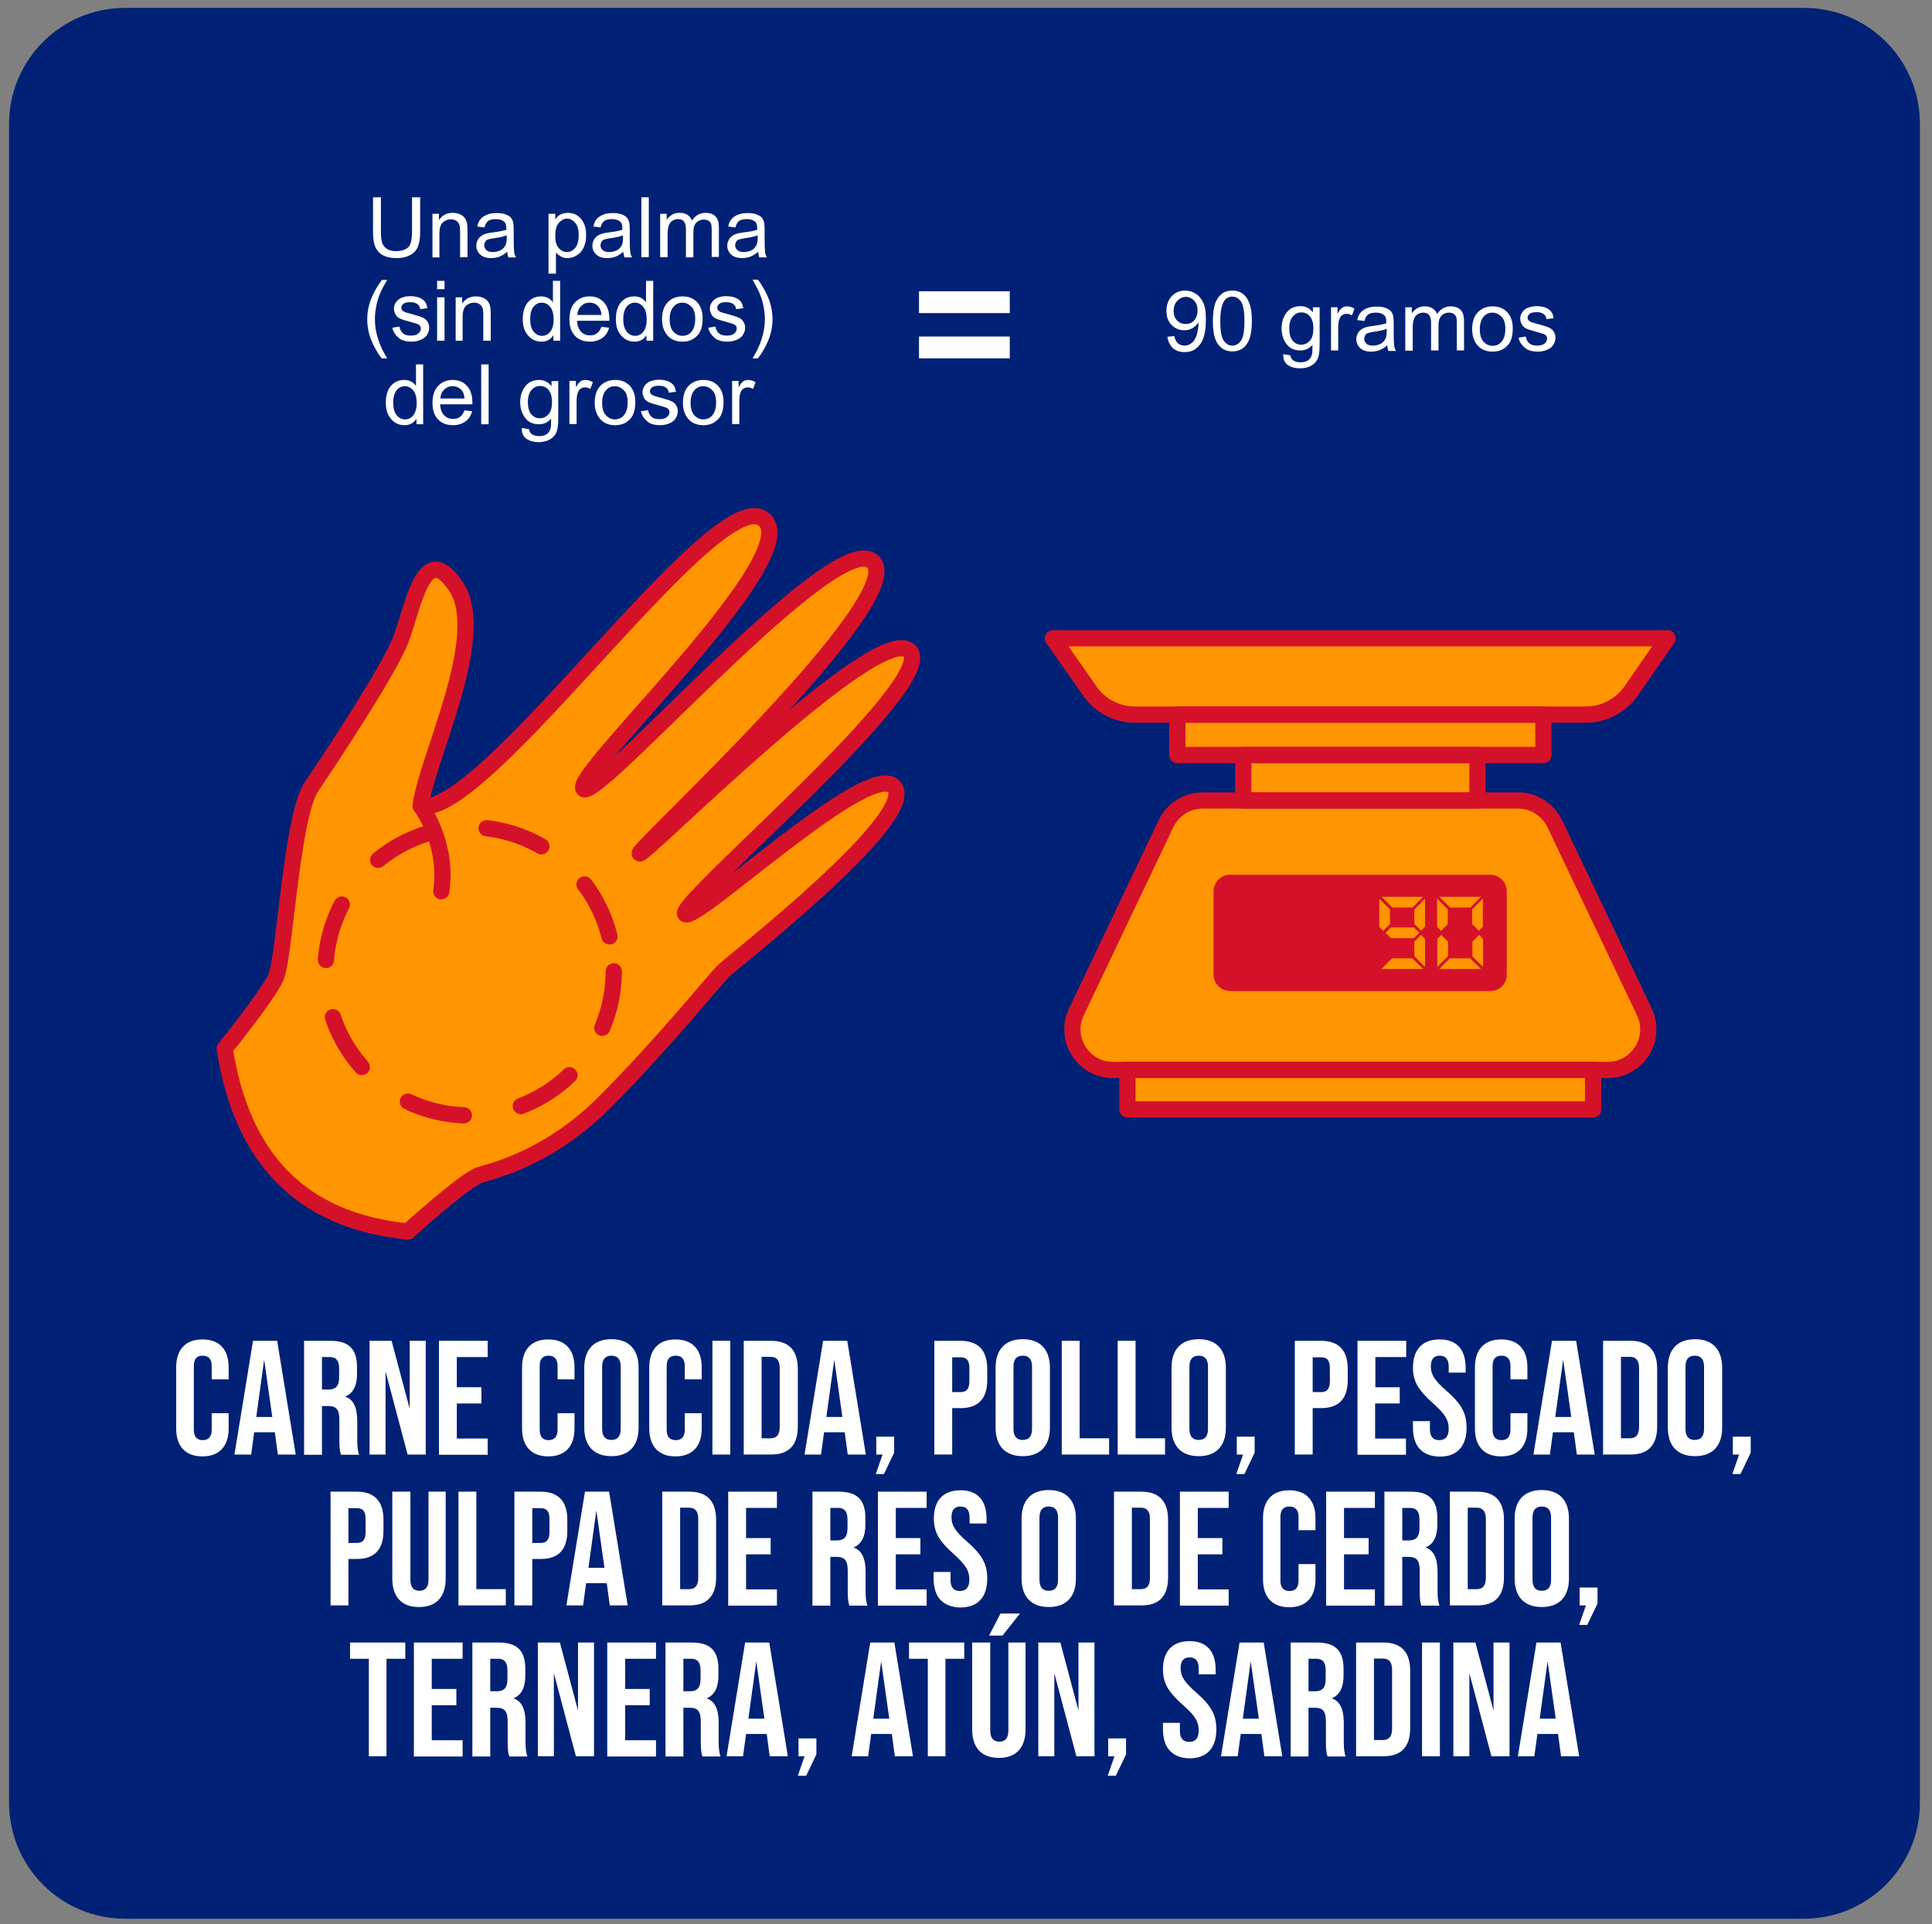 <?xml version="1.0" encoding="utf-8"?>
<!-- Generator: Adobe Illustrator 25.0.0, SVG Export Plug-In . SVG Version: 6.00 Build 0)  -->
<svg version="1.1" id="Layer_1" xmlns="http://www.w3.org/2000/svg" xmlns:xlink="http://www.w3.org/1999/xlink" x="0px" y="0px"
	 viewBox="0 0 832.3 829" style="enable-background:new 0 0 832.3 829;" xml:space="preserve">
<rect x="0" y="0" width="832.3" height="829" fill="#808080" stroke="none"/>
<style type="text/css">
	.st0{fill:#002175;}
	.st1{fill:#FFFFFF;}
	.st2{fill:#FF9500;}
	.st3{fill:none;stroke:#D5112A;stroke-width:7;stroke-linecap:round;stroke-linejoin:round;stroke-miterlimit:10;}
	
		.st4{fill:none;stroke:#D5112A;stroke-width:7;stroke-linecap:round;stroke-linejoin:round;stroke-miterlimit:10;stroke-dasharray:25;}
	.st5{fill:#D5112A;}
</style>
<g>
	<path class="st0" d="M827.1,53.4v723.3c0,27.6-22.4,50-50,50H53.9c-27.6,0-50-22.4-50-50V53.4c0-13.8,5.6-26.3,14.7-35.4
		c9-9,21.5-14.6,35.3-14.6h723.3C804.8,3.4,827.1,25.7,827.1,53.4z"/>
	<g>
		<g>
			<path class="st1" d="M177.6,85h3.4v14.9c0,2.6-0.3,4.6-0.9,6.2s-1.6,2.8-3.2,3.7s-3.5,1.4-6,1.4c-2.4,0-4.4-0.4-5.9-1.2
				s-2.6-2-3.3-3.6s-1-3.7-1-6.5V85h3.4v14.9c0,2.2,0.2,3.9,0.6,4.9s1.1,1.9,2.1,2.5s2.3,0.9,3.7,0.9c2.5,0,4.3-0.6,5.4-1.7
				s1.6-3.3,1.6-6.6V85z"/>
			<path class="st1" d="M186.3,110.8V92.1h2.8v2.7c1.4-2.1,3.4-3.1,5.9-3.1c1.1,0,2.2,0.2,3.1,0.6s1.6,0.9,2.1,1.6s0.8,1.4,1,2.3
				c0.1,0.6,0.2,1.6,0.2,3.1v11.5h-3.2V99.5c0-1.3-0.1-2.3-0.4-2.9s-0.7-1.1-1.3-1.5s-1.4-0.6-2.2-0.6c-1.3,0-2.5,0.4-3.5,1.3
				s-1.5,2.5-1.5,4.9v10.2H186.3z"/>
			<path class="st1" d="M218.5,108.5c-1.2,1-2.3,1.7-3.4,2.1s-2.2,0.6-3.5,0.6c-2.1,0-3.6-0.5-4.7-1.5s-1.7-2.3-1.7-3.8
				c0-0.9,0.2-1.7,0.6-2.5s1-1.4,1.6-1.8s1.4-0.8,2.3-1c0.6-0.2,1.6-0.3,2.8-0.5c2.6-0.3,4.4-0.7,5.6-1.1c0-0.4,0-0.7,0-0.8
				c0-1.3-0.3-2.2-0.9-2.7c-0.8-0.7-2-1.1-3.6-1.1c-1.5,0-2.6,0.3-3.3,0.8s-1.2,1.4-1.6,2.8l-3.1-0.4c0.3-1.3,0.7-2.4,1.4-3.2
				s1.6-1.4,2.8-1.9s2.6-0.7,4.2-0.7c1.6,0,2.9,0.2,3.9,0.6s1.7,0.8,2.2,1.4s0.8,1.3,1,2.2c0.1,0.5,0.2,1.5,0.2,2.9v4.2
				c0,2.9,0.1,4.8,0.2,5.6s0.4,1.5,0.8,2.2h-3.3C218.8,110.2,218.6,109.4,218.5,108.5z M218.2,101.4c-1.1,0.5-2.9,0.9-5.2,1.2
				c-1.3,0.2-2.2,0.4-2.8,0.6s-1,0.6-1.2,1s-0.4,1-0.4,1.5c0,0.8,0.3,1.5,1,2.1s1.6,0.8,2.8,0.8c1.2,0,2.3-0.3,3.3-0.8
				s1.6-1.3,2.1-2.2c0.3-0.7,0.5-1.8,0.5-3.2V101.4z"/>
			<path class="st1" d="M236.3,118V92.1h2.9v2.4c0.7-0.9,1.4-1.7,2.3-2.1s1.9-0.7,3.1-0.7c1.6,0,3,0.4,4.2,1.2s2.1,2,2.8,3.5
				s0.9,3.1,0.9,4.9c0,1.9-0.3,3.6-1,5.2s-1.7,2.7-3,3.5s-2.7,1.2-4.1,1.2c-1.1,0-2-0.2-2.8-0.7s-1.5-1-2.1-1.7v9.1H236.3z
				 M239.2,101.6c0,2.4,0.5,4.2,1.5,5.3s2.2,1.7,3.5,1.7c1.4,0,2.6-0.6,3.6-1.8s1.5-3,1.5-5.5c0-2.4-0.5-4.2-1.5-5.3
				s-2.1-1.8-3.5-1.8c-1.3,0-2.5,0.6-3.6,1.9S239.2,99.2,239.2,101.6z"/>
			<path class="st1" d="M268.5,108.5c-1.2,1-2.3,1.7-3.4,2.1s-2.2,0.6-3.5,0.6c-2.1,0-3.6-0.5-4.7-1.5s-1.7-2.3-1.7-3.8
				c0-0.9,0.2-1.7,0.6-2.5s1-1.4,1.6-1.8s1.4-0.8,2.3-1c0.6-0.2,1.6-0.3,2.8-0.5c2.6-0.3,4.4-0.7,5.6-1.1c0-0.4,0-0.7,0-0.8
				c0-1.3-0.3-2.2-0.9-2.7c-0.8-0.7-2-1.1-3.6-1.1c-1.5,0-2.6,0.3-3.3,0.8s-1.2,1.4-1.6,2.8l-3.1-0.4c0.3-1.3,0.7-2.4,1.4-3.2
				s1.6-1.4,2.8-1.9s2.6-0.7,4.2-0.7c1.6,0,2.9,0.2,3.9,0.6s1.7,0.8,2.2,1.4s0.8,1.3,1,2.2c0.1,0.5,0.2,1.5,0.2,2.9v4.2
				c0,2.9,0.1,4.8,0.2,5.6s0.4,1.5,0.8,2.2h-3.3C268.9,110.2,268.6,109.4,268.5,108.5z M268.3,101.4c-1.1,0.5-2.9,0.9-5.2,1.2
				c-1.3,0.2-2.2,0.4-2.8,0.6s-1,0.6-1.2,1s-0.4,1-0.4,1.5c0,0.8,0.3,1.5,1,2.1s1.6,0.8,2.8,0.8c1.2,0,2.3-0.3,3.3-0.8
				s1.6-1.3,2.1-2.2c0.3-0.7,0.5-1.8,0.5-3.2V101.4z"/>
			<path class="st1" d="M276.3,110.8V85h3.2v25.8H276.3z"/>
			<path class="st1" d="M284.4,110.8V92.1h2.8v2.6c0.6-0.9,1.4-1.6,2.3-2.2s2.1-0.8,3.3-0.8c1.4,0,2.5,0.3,3.4,0.9s1.5,1.4,1.9,2.4
				c1.5-2.2,3.4-3.3,5.8-3.3c1.9,0,3.3,0.5,4.3,1.5s1.5,2.6,1.5,4.7v12.8h-3.1V99.1c0-1.3-0.1-2.2-0.3-2.7s-0.6-1-1.1-1.3
				s-1.2-0.5-1.9-0.5c-1.3,0-2.4,0.4-3.3,1.3s-1.3,2.3-1.3,4.2v10.8h-3.2V98.7c0-1.4-0.3-2.5-0.8-3.2s-1.4-1.1-2.5-1.1
				c-0.9,0-1.7,0.2-2.5,0.7s-1.3,1.2-1.6,2.1s-0.5,2.2-0.5,3.9v9.7H284.4z"/>
			<path class="st1" d="M326.6,108.5c-1.2,1-2.3,1.7-3.4,2.1s-2.2,0.6-3.5,0.6c-2.1,0-3.6-0.5-4.7-1.5s-1.7-2.3-1.7-3.8
				c0-0.9,0.2-1.7,0.6-2.5s1-1.4,1.6-1.8s1.4-0.8,2.3-1c0.6-0.2,1.6-0.3,2.8-0.5c2.6-0.3,4.4-0.7,5.6-1.1c0-0.4,0-0.7,0-0.8
				c0-1.3-0.3-2.2-0.9-2.7c-0.8-0.7-2-1.1-3.6-1.1c-1.5,0-2.6,0.3-3.3,0.8s-1.2,1.4-1.6,2.8l-3.1-0.4c0.3-1.3,0.7-2.4,1.4-3.2
				s1.6-1.4,2.8-1.9s2.6-0.7,4.2-0.7c1.6,0,2.9,0.2,3.9,0.6s1.7,0.8,2.2,1.4s0.8,1.3,1,2.2c0.1,0.5,0.2,1.5,0.2,2.9v4.2
				c0,2.9,0.1,4.8,0.2,5.6s0.4,1.5,0.8,2.2h-3.3C326.9,110.2,326.7,109.4,326.6,108.5z M326.3,101.4c-1.1,0.5-2.9,0.9-5.2,1.2
				c-1.3,0.2-2.2,0.4-2.8,0.6s-1,0.6-1.2,1s-0.4,1-0.4,1.5c0,0.8,0.3,1.5,1,2.1s1.6,0.8,2.8,0.8c1.2,0,2.3-0.3,3.3-0.8
				s1.6-1.3,2.1-2.2c0.3-0.7,0.5-1.8,0.5-3.2V101.4z"/>
			<path class="st1" d="M164.4,154.4c-1.7-2.2-3.2-4.8-4.4-7.7s-1.8-6-1.8-9.2c0-2.8,0.5-5.5,1.4-8c1.1-3,2.7-5.9,4.9-8.9h2.3
				c-1.4,2.4-2.4,4.2-2.8,5.2c-0.7,1.6-1.3,3.3-1.7,5.1c-0.5,2.2-0.8,4.4-0.8,6.6c0,5.6,1.8,11.3,5.3,16.9H164.4z"/>
			<path class="st1" d="M169,141.2l3.1-0.5c0.2,1.3,0.7,2.2,1.5,2.9s1.9,1,3.4,1c1.5,0,2.5-0.3,3.2-0.9s1.1-1.3,1.1-2.1
				c0-0.7-0.3-1.3-0.9-1.7c-0.4-0.3-1.5-0.6-3.2-1.1c-2.3-0.6-3.9-1.1-4.8-1.5s-1.6-1-2-1.8s-0.7-1.6-0.7-2.5c0-0.8,0.2-1.6,0.6-2.3
				s0.9-1.3,1.6-1.8c0.5-0.4,1.2-0.7,2-0.9c0.8-0.3,1.8-0.4,2.7-0.4c1.5,0,2.8,0.2,3.9,0.6c1.1,0.4,1.9,1,2.5,1.7s0.9,1.7,1.1,2.9
				l-3.1,0.4c-0.1-1-0.5-1.7-1.2-2.2s-1.6-0.8-2.9-0.8c-1.5,0-2.5,0.2-3.1,0.7s-0.9,1-0.9,1.7c0,0.4,0.1,0.8,0.4,1.1
				c0.3,0.3,0.7,0.6,1.2,0.8c0.3,0.1,1.2,0.4,2.8,0.8c2.2,0.6,3.8,1.1,4.7,1.5s1.6,0.9,2.1,1.7s0.8,1.6,0.8,2.7c0,1.1-0.3,2-0.9,3
				s-1.5,1.7-2.7,2.2s-2.5,0.8-3.9,0.8c-2.4,0-4.3-0.5-5.5-1.5S169.4,143.2,169,141.2z"/>
			<path class="st1" d="M188.3,124.7V121h3.2v3.6H188.3z M188.3,146.8v-18.7h3.2v18.7H188.3z"/>
			<path class="st1" d="M196.3,146.8v-18.7h2.8v2.7c1.4-2.1,3.4-3.1,5.9-3.1c1.1,0,2.2,0.2,3.1,0.6c0.9,0.4,1.6,0.9,2.1,1.6
				s0.8,1.4,1,2.3c0.1,0.6,0.2,1.6,0.2,3.1v11.5h-3.2v-11.4c0-1.3-0.1-2.3-0.4-2.9s-0.7-1.1-1.3-1.5s-1.4-0.6-2.2-0.6
				c-1.3,0-2.5,0.4-3.5,1.3s-1.5,2.5-1.5,4.9v10.2H196.3z"/>
			<path class="st1" d="M238.4,146.8v-2.4c-1.2,1.9-2.9,2.8-5.2,2.8c-1.5,0-2.9-0.4-4.1-1.2s-2.2-2-2.9-3.4s-1-3.2-1-5.1
				c0-1.9,0.3-3.6,0.9-5.1s1.6-2.7,2.8-3.5s2.6-1.2,4.2-1.2c1.1,0,2.1,0.2,3,0.7c0.9,0.5,1.6,1.1,2.1,1.9V121h3.1v25.8H238.4z
				 M228.4,137.5c0,2.4,0.5,4.2,1.5,5.4s2.2,1.8,3.6,1.8c1.4,0,2.6-0.6,3.5-1.7s1.5-2.9,1.5-5.2c0-2.6-0.5-4.4-1.5-5.6
				s-2.2-1.8-3.6-1.8c-1.4,0-2.6,0.6-3.5,1.7S228.4,135,228.4,137.5z"/>
			<path class="st1" d="M259.1,140.8l3.3,0.4c-0.5,1.9-1.5,3.4-2.9,4.4s-3.2,1.6-5.3,1.6c-2.7,0-4.9-0.8-6.5-2.5s-2.4-4-2.4-7.1
				c0-3.1,0.8-5.6,2.4-7.3s3.7-2.6,6.3-2.6c2.5,0,4.5,0.8,6.1,2.5s2.4,4.1,2.4,7.2c0,0.2,0,0.5,0,0.8h-13.9c0.1,2.1,0.7,3.6,1.7,4.7
				s2.3,1.6,3.9,1.6c1.2,0,2.2-0.3,3-0.9S258.6,142.1,259.1,140.8z M248.7,135.7h10.4c-0.1-1.6-0.5-2.7-1.2-3.5
				c-1-1.2-2.3-1.8-3.9-1.8c-1.5,0-2.7,0.5-3.7,1.5S248.8,134.1,248.7,135.7z"/>
			<path class="st1" d="M278.5,146.8v-2.4c-1.2,1.9-2.9,2.8-5.2,2.8c-1.5,0-2.9-0.4-4.1-1.2s-2.2-2-2.9-3.4s-1-3.2-1-5.1
				c0-1.9,0.3-3.6,0.9-5.1s1.6-2.7,2.8-3.5s2.6-1.2,4.2-1.2c1.1,0,2.1,0.2,3,0.7c0.9,0.5,1.6,1.1,2.1,1.9V121h3.1v25.8H278.5z
				 M268.5,137.5c0,2.4,0.5,4.2,1.5,5.4s2.2,1.8,3.6,1.8c1.4,0,2.6-0.6,3.5-1.7s1.5-2.9,1.5-5.2c0-2.6-0.5-4.4-1.5-5.6
				s-2.2-1.8-3.6-1.8c-1.4,0-2.6,0.6-3.5,1.7S268.5,135,268.5,137.5z"/>
			<path class="st1" d="M285.2,137.5c0-3.5,1-6,2.9-7.7c1.6-1.4,3.6-2.1,5.9-2.1c2.6,0,4.7,0.8,6.3,2.5s2.4,4,2.4,7
				c0,2.4-0.4,4.3-1.1,5.7s-1.8,2.4-3.1,3.2s-2.9,1.1-4.5,1.1c-2.6,0-4.7-0.8-6.3-2.5S285.2,140.6,285.2,137.5z M288.5,137.5
				c0,2.4,0.5,4.2,1.6,5.4s2.4,1.8,3.9,1.8c1.6,0,2.9-0.6,3.9-1.8s1.6-3,1.6-5.5c0-2.3-0.5-4.1-1.6-5.2s-2.4-1.8-3.9-1.8
				c-1.6,0-2.9,0.6-3.9,1.8S288.5,135.1,288.5,137.5z"/>
			<path class="st1" d="M305.1,141.2l3.1-0.5c0.2,1.3,0.7,2.2,1.5,2.9s1.9,1,3.4,1c1.5,0,2.5-0.3,3.2-0.9s1.1-1.3,1.1-2.1
				c0-0.7-0.3-1.3-0.9-1.7c-0.4-0.3-1.5-0.6-3.2-1.1c-2.3-0.6-3.9-1.1-4.8-1.5s-1.6-1-2-1.8s-0.7-1.6-0.7-2.5c0-0.8,0.2-1.6,0.6-2.3
				s0.9-1.3,1.6-1.8c0.5-0.4,1.2-0.7,2-0.9c0.8-0.3,1.8-0.4,2.7-0.4c1.5,0,2.8,0.2,3.9,0.6c1.1,0.4,1.9,1,2.5,1.7s0.9,1.7,1.1,2.9
				l-3.1,0.4c-0.1-1-0.5-1.7-1.2-2.2s-1.6-0.8-2.9-0.8c-1.5,0-2.5,0.2-3.1,0.7s-0.9,1-0.9,1.7c0,0.4,0.1,0.8,0.4,1.1
				c0.3,0.3,0.7,0.6,1.2,0.8c0.3,0.1,1.2,0.4,2.8,0.8c2.2,0.6,3.8,1.1,4.7,1.5s1.6,0.9,2.1,1.7s0.8,1.6,0.8,2.7c0,1.1-0.3,2-0.9,3
				s-1.5,1.7-2.7,2.2s-2.5,0.8-3.9,0.8c-2.4,0-4.3-0.5-5.5-1.5S305.5,143.2,305.1,141.2z"/>
			<path class="st1" d="M326.5,154.4h-2.3c3.5-5.6,5.3-11.3,5.3-16.9c0-2.2-0.3-4.4-0.8-6.6c-0.4-1.8-1-3.4-1.7-5.1
				c-0.5-1.1-1.4-2.8-2.8-5.3h2.3c2.2,2.9,3.8,5.9,4.9,8.9c0.9,2.6,1.4,5.2,1.4,8c0,3.2-0.6,6.2-1.8,9.2S328.2,152.2,326.5,154.4z"
				/>
			<path class="st1" d="M179.4,182.8v-2.4c-1.2,1.9-2.9,2.8-5.2,2.8c-1.5,0-2.9-0.4-4.1-1.2s-2.2-2-2.9-3.4s-1-3.2-1-5.1
				c0-1.9,0.3-3.6,0.9-5.1s1.6-2.7,2.8-3.5s2.6-1.2,4.2-1.2c1.1,0,2.1,0.2,3,0.7s1.6,1.1,2.1,1.9V157h3.1v25.8H179.4z M169.4,173.5
				c0,2.4,0.5,4.2,1.5,5.4s2.2,1.8,3.6,1.8c1.4,0,2.6-0.6,3.5-1.7s1.5-2.9,1.5-5.2c0-2.6-0.5-4.4-1.5-5.6s-2.2-1.8-3.6-1.8
				c-1.4,0-2.6,0.6-3.5,1.7S169.4,171,169.4,173.5z"/>
			<path class="st1" d="M200.1,176.8l3.3,0.4c-0.5,1.9-1.5,3.4-2.9,4.4s-3.2,1.6-5.3,1.6c-2.7,0-4.9-0.8-6.5-2.5s-2.4-4-2.4-7.1
				c0-3.1,0.8-5.6,2.4-7.3s3.7-2.6,6.3-2.6c2.5,0,4.5,0.8,6.1,2.5s2.4,4.1,2.4,7.2c0,0.2,0,0.5,0,0.8h-13.9c0.1,2.1,0.7,3.6,1.7,4.7
				s2.3,1.6,3.9,1.6c1.2,0,2.2-0.3,3-0.9S199.6,178.1,200.1,176.8z M189.7,171.7h10.4c-0.1-1.6-0.5-2.7-1.2-3.5
				c-1-1.2-2.3-1.8-3.9-1.8c-1.5,0-2.7,0.5-3.7,1.5S189.8,170.1,189.7,171.7z"/>
			<path class="st1" d="M207.3,182.8V157h3.2v25.8H207.3z"/>
			<path class="st1" d="M224.8,184.4l3.1,0.5c0.1,0.9,0.5,1.6,1.1,2.1c0.8,0.6,1.9,0.9,3.2,0.9c1.5,0,2.6-0.3,3.4-0.9
				s1.3-1.4,1.6-2.5c0.2-0.6,0.2-2,0.2-4.1c-1.4,1.6-3.1,2.4-5.2,2.4c-2.6,0-4.6-0.9-6-2.8s-2.1-4.1-2.1-6.7c0-1.8,0.3-3.4,1-4.9
				s1.6-2.7,2.8-3.5s2.7-1.2,4.3-1.2c2.2,0,4,0.9,5.4,2.7v-2.2h2.9v16.1c0,2.9-0.3,5-0.9,6.2s-1.5,2.2-2.8,2.9s-2.9,1.1-4.7,1.1
				c-2.2,0-4-0.5-5.4-1.5S224.7,186.4,224.8,184.4z M227.4,173.1c0,2.4,0.5,4.2,1.5,5.4s2.2,1.7,3.7,1.7c1.5,0,2.7-0.6,3.7-1.7
				s1.5-2.9,1.5-5.3c0-2.3-0.5-4-1.5-5.2s-2.2-1.7-3.7-1.7c-1.4,0-2.6,0.6-3.6,1.7S227.4,170.9,227.4,173.1z"/>
			<path class="st1" d="M245.3,182.8v-18.7h2.8v2.8c0.7-1.3,1.4-2.2,2-2.6s1.3-0.6,2-0.6c1.1,0,2.2,0.3,3.3,1l-1.1,2.9
				c-0.8-0.5-1.5-0.7-2.3-0.7c-0.7,0-1.3,0.2-1.9,0.6s-0.9,1-1.2,1.7c-0.4,1.1-0.5,2.4-0.5,3.7v9.8H245.3z"/>
			<path class="st1" d="M256.2,173.5c0-3.5,1-6,2.9-7.7c1.6-1.4,3.6-2.1,5.9-2.1c2.6,0,4.7,0.8,6.3,2.5s2.4,4,2.4,7
				c0,2.4-0.4,4.3-1.1,5.7s-1.8,2.4-3.1,3.2s-2.9,1.1-4.5,1.1c-2.6,0-4.7-0.8-6.3-2.5S256.2,176.6,256.2,173.5z M259.4,173.5
				c0,2.4,0.5,4.2,1.6,5.4s2.4,1.8,3.9,1.8c1.6,0,2.9-0.6,3.9-1.8s1.6-3,1.6-5.5c0-2.3-0.5-4.1-1.6-5.2s-2.4-1.8-3.9-1.8
				c-1.6,0-2.9,0.6-3.9,1.8S259.4,171.1,259.4,173.5z"/>
			<path class="st1" d="M276.1,177.2l3.1-0.5c0.2,1.3,0.7,2.2,1.5,2.9s1.9,1,3.4,1c1.5,0,2.5-0.3,3.2-0.9s1.1-1.3,1.1-2.1
				c0-0.7-0.3-1.3-0.9-1.7c-0.4-0.3-1.5-0.6-3.2-1.1c-2.3-0.6-3.9-1.1-4.8-1.5s-1.6-1-2-1.8s-0.7-1.6-0.7-2.5c0-0.8,0.2-1.6,0.6-2.3
				s0.9-1.3,1.6-1.8c0.5-0.4,1.2-0.7,2-0.9s1.8-0.4,2.7-0.4c1.5,0,2.8,0.2,3.9,0.6s1.9,1,2.5,1.7s0.9,1.7,1.1,2.9l-3.1,0.4
				c-0.1-1-0.5-1.7-1.2-2.2s-1.6-0.8-2.9-0.8c-1.5,0-2.5,0.2-3.1,0.7s-0.9,1-0.9,1.7c0,0.4,0.1,0.8,0.4,1.1c0.3,0.3,0.7,0.6,1.2,0.8
				c0.3,0.1,1.2,0.4,2.8,0.8c2.2,0.6,3.8,1.1,4.7,1.5s1.6,0.9,2.1,1.7s0.8,1.6,0.8,2.7c0,1.1-0.3,2-0.9,3s-1.5,1.7-2.7,2.2
				s-2.5,0.8-3.9,0.8c-2.4,0-4.3-0.5-5.5-1.5S276.5,179.2,276.1,177.2z"/>
			<path class="st1" d="M294.2,173.5c0-3.5,1-6,2.9-7.7c1.6-1.4,3.6-2.1,5.9-2.1c2.6,0,4.7,0.8,6.3,2.5s2.4,4,2.4,7
				c0,2.4-0.4,4.3-1.1,5.7s-1.8,2.4-3.1,3.2s-2.9,1.1-4.5,1.1c-2.6,0-4.7-0.8-6.3-2.5S294.2,176.6,294.2,173.5z M297.5,173.5
				c0,2.4,0.5,4.2,1.6,5.4s2.4,1.8,3.9,1.8c1.6,0,2.9-0.6,3.9-1.8s1.6-3,1.6-5.5c0-2.3-0.5-4.1-1.6-5.2s-2.4-1.8-3.9-1.8
				c-1.6,0-2.9,0.6-3.9,1.8S297.5,171.1,297.5,173.5z"/>
			<path class="st1" d="M315.4,182.8v-18.7h2.8v2.8c0.7-1.3,1.4-2.2,2-2.6s1.3-0.6,2-0.6c1.1,0,2.2,0.3,3.3,1l-1.1,2.9
				c-0.8-0.5-1.5-0.7-2.3-0.7c-0.7,0-1.3,0.2-1.9,0.6s-0.9,1-1.2,1.7c-0.4,1.1-0.5,2.4-0.5,3.7v9.8H315.4z"/>
		</g>
	</g>
	<g>
		<g>
			<path class="st1" d="M502.9,145.1l3-0.3c0.3,1.4,0.8,2.5,1.5,3.1s1.7,1,2.8,1c1,0,1.8-0.2,2.6-0.7s1.3-1,1.8-1.8s0.9-1.7,1.2-3
				s0.5-2.6,0.5-3.9c0-0.1,0-0.4,0-0.6c-0.6,1-1.5,1.8-2.6,2.5s-2.3,0.9-3.6,0.9c-2.1,0-3.9-0.8-5.4-2.3s-2.2-3.6-2.2-6.1
				c0-2.6,0.8-4.7,2.3-6.3c1.5-1.6,3.5-2.4,5.8-2.4c1.7,0,3.2,0.5,4.6,1.4s2.4,2.2,3.2,3.9s1.1,4.1,1.1,7.3c0,3.3-0.4,5.9-1.1,7.9
				s-1.8,3.4-3.2,4.5s-3.1,1.5-5,1.5c-2,0-3.7-0.6-4.9-1.7S503.2,147.2,502.9,145.1z M515.9,133.8c0-1.8-0.5-3.3-1.5-4.3
				s-2.1-1.6-3.5-1.6c-1.4,0-2.6,0.6-3.7,1.7s-1.6,2.6-1.6,4.5c0,1.6,0.5,3,1.5,4s2.2,1.5,3.7,1.5c1.5,0,2.7-0.5,3.6-1.5
				S515.9,135.6,515.9,133.8z"/>
			<path class="st1" d="M522.5,138.4c0-3,0.3-5.5,0.9-7.4s1.6-3.3,2.8-4.3s2.8-1.5,4.7-1.5c1.4,0,2.6,0.3,3.6,0.8s1.9,1.4,2.6,2.4
				c0.7,1,1.2,2.3,1.6,3.8s0.6,3.5,0.6,6.1c0,3-0.3,5.5-0.9,7.3s-1.5,3.3-2.8,4.3s-2.8,1.5-4.7,1.5c-2.5,0-4.4-0.9-5.9-2.7
				C523.3,146.7,522.5,143.2,522.5,138.4z M525.7,138.4c0,4.2,0.5,7,1.5,8.4s2.2,2.1,3.7,2.1s2.7-0.7,3.7-2.1s1.5-4.2,1.5-8.4
				c0-4.2-0.5-7.1-1.5-8.5s-2.2-2.1-3.7-2.1c-1.5,0-2.6,0.6-3.5,1.8C526.3,131.3,525.7,134.2,525.7,138.4z"/>
			<path class="st1" d="M552.8,152.6l3.1,0.5c0.1,0.9,0.5,1.6,1.1,2.1c0.8,0.6,1.9,0.9,3.2,0.9c1.5,0,2.6-0.3,3.4-0.9
				s1.3-1.4,1.6-2.5c0.2-0.6,0.2-2,0.2-4.1c-1.4,1.6-3.1,2.4-5.2,2.4c-2.6,0-4.6-0.9-6-2.8s-2.1-4.1-2.1-6.7c0-1.8,0.3-3.4,1-4.9
				s1.6-2.7,2.8-3.5s2.7-1.2,4.3-1.2c2.2,0,4,0.9,5.4,2.7v-2.2h2.9v16.1c0,2.9-0.3,5-0.9,6.2s-1.5,2.2-2.8,2.9s-2.9,1.1-4.7,1.1
				c-2.2,0-4-0.5-5.4-1.5S552.8,154.7,552.8,152.6z M555.4,141.4c0,2.4,0.5,4.2,1.5,5.4s2.2,1.7,3.7,1.7c1.5,0,2.7-0.6,3.7-1.7
				s1.5-2.9,1.5-5.3c0-2.3-0.5-4-1.5-5.2s-2.2-1.7-3.7-1.7c-1.4,0-2.6,0.6-3.6,1.7S555.4,139.2,555.4,141.4z"/>
			<path class="st1" d="M573.4,151.1v-18.7h2.8v2.8c0.7-1.3,1.4-2.2,2-2.6s1.3-0.6,2-0.6c1.1,0,2.2,0.3,3.3,1l-1.1,2.9
				c-0.8-0.5-1.5-0.7-2.3-0.7c-0.7,0-1.3,0.2-1.9,0.6s-0.9,1-1.2,1.7c-0.4,1.1-0.5,2.4-0.5,3.7v9.8H573.4z"/>
			<path class="st1" d="M597.6,148.8c-1.2,1-2.3,1.7-3.4,2.1s-2.2,0.6-3.5,0.6c-2.1,0-3.6-0.5-4.7-1.5s-1.7-2.3-1.7-3.8
				c0-0.9,0.2-1.7,0.6-2.5s1-1.4,1.6-1.8s1.4-0.8,2.3-1c0.6-0.2,1.6-0.3,2.8-0.5c2.6-0.3,4.4-0.7,5.6-1.1c0-0.4,0-0.7,0-0.8
				c0-1.3-0.3-2.2-0.9-2.7c-0.8-0.7-2-1.1-3.6-1.1c-1.5,0-2.6,0.3-3.3,0.8s-1.2,1.4-1.6,2.8l-3.1-0.4c0.3-1.3,0.7-2.4,1.4-3.2
				s1.6-1.4,2.8-1.9s2.6-0.7,4.2-0.7c1.6,0,2.9,0.2,3.9,0.6s1.7,0.8,2.2,1.4s0.8,1.3,1,2.2c0.1,0.5,0.2,1.5,0.2,2.9v4.2
				c0,2.9,0.1,4.8,0.2,5.6s0.4,1.5,0.8,2.2h-3.3C597.9,150.4,597.7,149.7,597.6,148.8z M597.3,141.7c-1.1,0.5-2.9,0.9-5.2,1.2
				c-1.3,0.2-2.2,0.4-2.8,0.6s-1,0.6-1.2,1s-0.4,1-0.4,1.5c0,0.8,0.3,1.5,1,2.1s1.6,0.8,2.8,0.8c1.2,0,2.3-0.3,3.3-0.8
				s1.6-1.3,2.1-2.2c0.3-0.7,0.5-1.8,0.5-3.2V141.7z"/>
			<path class="st1" d="M605.4,151.1v-18.7h2.8v2.6c0.6-0.9,1.4-1.6,2.3-2.2s2.1-0.8,3.3-0.8c1.4,0,2.5,0.3,3.4,0.9s1.5,1.4,1.9,2.4
				c1.5-2.2,3.4-3.3,5.8-3.3c1.9,0,3.3,0.5,4.3,1.5s1.5,2.6,1.5,4.7v12.8h-3.1v-11.8c0-1.3-0.1-2.2-0.3-2.7s-0.6-1-1.1-1.3
				s-1.2-0.5-1.9-0.5c-1.3,0-2.4,0.4-3.3,1.3s-1.3,2.3-1.3,4.2v10.8h-3.2V139c0-1.4-0.3-2.5-0.8-3.2s-1.4-1.1-2.5-1.1
				c-0.9,0-1.7,0.2-2.5,0.7s-1.3,1.2-1.6,2.1s-0.5,2.2-0.5,3.9v9.7H605.4z"/>
			<path class="st1" d="M634.2,141.8c0-3.5,1-6,2.9-7.7c1.6-1.4,3.6-2.1,5.9-2.1c2.6,0,4.7,0.8,6.3,2.5s2.4,4,2.4,7
				c0,2.4-0.4,4.3-1.1,5.7s-1.8,2.4-3.1,3.2s-2.9,1.1-4.5,1.1c-2.6,0-4.7-0.8-6.3-2.5S634.2,144.9,634.2,141.8z M637.5,141.8
				c0,2.4,0.5,4.2,1.6,5.4s2.4,1.8,3.9,1.8c1.6,0,2.9-0.6,3.9-1.8s1.6-3,1.6-5.5c0-2.3-0.5-4.1-1.6-5.2s-2.4-1.8-3.9-1.8
				c-1.6,0-2.9,0.6-3.9,1.8S637.5,139.4,637.5,141.8z"/>
			<path class="st1" d="M654.2,145.5l3.1-0.5c0.2,1.3,0.7,2.2,1.5,2.9s1.9,1,3.4,1c1.5,0,2.5-0.3,3.2-0.9s1.1-1.3,1.1-2.1
				c0-0.7-0.3-1.3-0.9-1.7c-0.4-0.3-1.5-0.6-3.2-1.1c-2.3-0.6-3.9-1.1-4.8-1.5s-1.6-1-2-1.8s-0.7-1.6-0.7-2.5c0-0.8,0.2-1.6,0.6-2.3
				s0.9-1.3,1.6-1.8c0.5-0.4,1.2-0.7,2-0.9s1.8-0.4,2.7-0.4c1.5,0,2.8,0.2,3.9,0.6s1.9,1,2.5,1.7s0.9,1.7,1.1,2.9l-3.1,0.4
				c-0.1-1-0.5-1.7-1.2-2.2s-1.6-0.8-2.9-0.8c-1.5,0-2.5,0.2-3.1,0.7s-0.9,1-0.9,1.7c0,0.4,0.1,0.8,0.4,1.1c0.3,0.3,0.7,0.6,1.2,0.8
				c0.3,0.1,1.2,0.4,2.8,0.8c2.2,0.6,3.8,1.1,4.7,1.5s1.6,0.9,2.1,1.7s0.8,1.6,0.8,2.7c0,1.1-0.3,2-0.9,3s-1.5,1.7-2.7,2.2
				s-2.5,0.8-3.9,0.8c-2.4,0-4.3-0.5-5.5-1.5S654.5,147.5,654.2,145.5z"/>
		</g>
	</g>
	<g>
		<path class="st1" d="M395.9,134.9v-9.4h39.1v9.4H395.9z M395.9,154.3V145h39.1v9.4H395.9z"/>
	</g>
	<g>
		<path class="st1" d="M75.9,589.1c0-7.6,4-12,11.3-12c7.4,0,11.3,4.4,11.3,12v5.2h-7.3v-5.7c0-3-1.3-4.5-3.9-4.5
			c-2.6,0-3.8,1.5-3.8,4.5V616c0,3,1.3,4.5,3.8,4.5c2.6,0,3.9-1.5,3.9-4.5v-7.1h7.3v6.6c0,7.6-4,12-11.3,12c-7.4,0-11.3-4.4-11.3-12
			V589.1z"/>
		<path class="st1" d="M119.7,626.7l-1.3-9.6h-8.9l-1.3,9.6H101l8-49h10.4l8,49H119.7z M110.4,610.5h6.9l-3.5-24.7L110.4,610.5z"/>
		<path class="st1" d="M131,626.7v-49h11.4c7.9,0,11.4,3.6,11.4,11.3v3c0,5.1-1.7,8.3-5,9.7v0.1c3.4,1.1,5.1,4.6,5.1,10.4v8.6
			c0,2.7,0.3,4.6,0.8,6h-7.8c-0.5-1.4-0.7-3.4-0.7-6v-9c0-4.5-1.3-6-4.8-6h-2.7v21H131z M138.7,598.7h2.8c3.1,0,4.6-1.5,4.6-5.2
			v-3.8c0-3.4-1.3-5-3.9-5h-3.5V598.7z"/>
		<path class="st1" d="M159.2,626.7v-49h9.5l7.8,29.3v-29.3h6.9v49h-7.8l-9.5-35.8v35.8H159.2z"/>
		<path class="st1" d="M189.1,626.7v-49h21v7h-13.3v13h10.6v7h-10.6v15.1h13.3v7H189.1z"/>
		<path class="st1" d="M224.9,589.1c0-7.6,4-12,11.3-12s11.3,4.4,11.3,12v5.2h-7.3v-5.7c0-3-1.3-4.5-3.9-4.5s-3.8,1.5-3.8,4.5V616
			c0,3,1.3,4.5,3.8,4.5s3.9-1.5,3.9-4.5v-7.1h7.3v6.6c0,7.6-4,12-11.3,12s-11.3-4.4-11.3-12V589.1z"/>
		<path class="st1" d="M251.7,589.3c0-7.8,4.1-12.3,11.7-12.3s11.7,4.5,11.7,12.3v25.8c0,7.8-4.1,12.3-11.7,12.3
			s-11.7-4.5-11.7-12.3V589.3z M267.4,588.9c0-3.2-1.3-4.8-4-4.8s-4,1.6-4,4.8v26.7c0,3.2,1.3,4.8,4,4.8s4-1.6,4-4.8V588.9z"/>
		<path class="st1" d="M279.7,589.1c0-7.6,4-12,11.3-12s11.3,4.4,11.3,12v5.2h-7.3v-5.7c0-3-1.3-4.5-3.9-4.5s-3.9,1.5-3.9,4.5V616
			c0,3,1.3,4.5,3.9,4.5s3.9-1.5,3.9-4.5v-7.1h7.3v6.6c0,7.6-4,12-11.3,12s-11.3-4.4-11.3-12V589.1z"/>
		<path class="st1" d="M306.9,626.7v-49h7.7v49H306.9z"/>
		<path class="st1" d="M320.4,626.7v-49h11.8c7.6,0,11.5,4.1,11.5,12.1v24.8c0,8.1-3.9,12.1-11.5,12.1H320.4z M328.1,619.7h3.9
			c2.6,0,3.9-1.6,3.9-4.8v-25.5c0-3.2-1.3-4.8-3.9-4.8h-3.9V619.7z"/>
		<path class="st1" d="M365.2,626.7l-1.3-9.6H355l-1.3,9.6h-7.1l8-49H365l8,49H365.2z M356,610.5h6.9l-3.5-24.7L356,610.5z"/>
		<path class="st1" d="M377.3,635.1l2.9-8.4h-2.7V619h7.7v6.9l-4.4,9.2H377.3z"/>
		<path class="st1" d="M402.5,626.7v-49h11.3c7.6,0,11.5,4.1,11.5,12.1v4.8c0,8.1-3.9,12.1-11.5,12.1h-3.6v20H402.5z M410.2,599.8
			h3.6c2.5,0,3.8-1.3,3.8-4.6v-5.8c0-3.4-1.3-4.6-3.8-4.6h-3.6V599.8z"/>
		<path class="st1" d="M428.9,589.3c0-7.8,4.1-12.3,11.7-12.3c7.6,0,11.7,4.5,11.7,12.3v25.8c0,7.8-4.1,12.3-11.7,12.3
			c-7.6,0-11.7-4.5-11.7-12.3V589.3z M444.6,588.9c0-3.2-1.3-4.8-4-4.8s-4,1.6-4,4.8v26.7c0,3.2,1.3,4.8,4,4.8s4-1.6,4-4.8V588.9z"
			/>
		<path class="st1" d="M457.4,626.7v-49h7.7v42h12.7v7H457.4z"/>
		<path class="st1" d="M481.5,626.7v-49h7.7v42h12.7v7H481.5z"/>
		<path class="st1" d="M504.7,589.3c0-7.8,4.1-12.3,11.7-12.3c7.6,0,11.7,4.5,11.7,12.3v25.8c0,7.8-4.1,12.3-11.7,12.3
			c-7.6,0-11.7-4.5-11.7-12.3V589.3z M520.4,588.9c0-3.2-1.3-4.8-4-4.8s-4,1.6-4,4.8v26.7c0,3.2,1.3,4.8,4,4.8s4-1.6,4-4.8V588.9z"
			/>
		<path class="st1" d="M532.6,635.1l2.9-8.4h-2.7V619h7.7v6.9l-4.4,9.2H532.6z"/>
		<path class="st1" d="M557.8,626.7v-49h11.3c7.6,0,11.5,4.1,11.5,12.1v4.8c0,8.1-3.9,12.1-11.5,12.1h-3.6v20H557.8z M565.5,599.8
			h3.6c2.5,0,3.8-1.3,3.8-4.6v-5.8c0-3.4-1.3-4.6-3.8-4.6h-3.6V599.8z"/>
		<path class="st1" d="M584.8,626.7v-49h21v7h-13.3v13H603v7h-10.6v15.1h13.3v7H584.8z"/>
		<path class="st1" d="M608.7,615.1v-2.8h7.3v3.4c0,3.2,1.3,4.8,4,4.8c2.7,0,4.1-1.6,4.1-4.9c0-2-0.5-3.8-1.5-5.3
			c-0.9-1.5-2.7-3.4-5.3-5.7c-3.1-2.8-5.4-5.3-6.7-7.6c-1.3-2.3-1.9-4.8-1.9-7.7c0-7.8,4-12.2,11.5-12.2c7.4,0,11.2,4.4,11.2,12.3v2
			h-7.3v-2.5c0-3.2-1.3-4.8-3.8-4.8c-2.6,0-3.9,1.5-3.9,4.7c0,1.8,0.5,3.4,1.5,4.9c1,1.5,2.7,3.4,5.3,5.6c3.2,2.8,5.5,5.4,6.7,7.7
			c1.3,2.3,1.9,5,1.9,8.1c0,8.1-4.1,12.5-11.6,12.5C612.5,627.4,608.7,623,608.7,615.1z"/>
		<path class="st1" d="M635.4,589.1c0-7.6,4-12,11.3-12c7.4,0,11.3,4.4,11.3,12v5.2h-7.3v-5.7c0-3-1.3-4.5-3.9-4.5
			c-2.6,0-3.8,1.5-3.8,4.5V616c0,3,1.3,4.5,3.8,4.5c2.6,0,3.9-1.5,3.9-4.5v-7.1h7.3v6.6c0,7.6-4,12-11.3,12c-7.4,0-11.3-4.4-11.3-12
			V589.1z"/>
		<path class="st1" d="M679.3,626.7l-1.3-9.6H669l-1.3,9.6h-7.1l8-49H679l8,49H679.3z M670,610.5h6.9l-3.5-24.7L670,610.5z"/>
		<path class="st1" d="M690.6,626.7v-49h11.8c7.6,0,11.5,4.1,11.5,12.1v24.8c0,8.1-3.9,12.1-11.5,12.1H690.6z M698.3,619.7h3.9
			c2.6,0,3.9-1.6,3.9-4.8v-25.5c0-3.2-1.3-4.8-3.9-4.8h-3.9V619.7z"/>
		<path class="st1" d="M718.5,589.3c0-7.8,4.1-12.3,11.7-12.3s11.7,4.5,11.7,12.3v25.8c0,7.8-4.1,12.3-11.7,12.3
			s-11.7-4.5-11.7-12.3V589.3z M734.1,588.9c0-3.2-1.3-4.8-4-4.8s-4,1.6-4,4.8v26.7c0,3.2,1.3,4.8,4,4.8s4-1.6,4-4.8V588.9z"/>
		<path class="st1" d="M746.3,635.1l2.9-8.4h-2.7V619h7.7v6.9l-4.4,9.2H746.3z"/>
		<path class="st1" d="M142.4,691.7v-49h11.3c7.6,0,11.5,4.1,11.5,12.1v4.8c0,8.1-3.9,12.1-11.5,12.1h-3.6v20H142.4z M150.1,664.8
			h3.6c2.5,0,3.8-1.3,3.8-4.6v-5.8c0-3.4-1.3-4.6-3.8-4.6h-3.6V664.8z"/>
		<path class="st1" d="M169.1,642.7h7.7v37.9c0,3.2,1.3,4.8,3.9,4.8s3.9-1.6,3.9-4.8v-37.9h7.4v37.4c0,7.9-4,12.3-11.5,12.3
			c-7.5,0-11.5-4.4-11.5-12.3V642.7z"/>
		<path class="st1" d="M197.5,691.7v-49h7.7v42h12.7v7H197.5z"/>
		<path class="st1" d="M221.6,691.7v-49h11.3c7.6,0,11.5,4.1,11.5,12.1v4.8c0,8.1-3.8,12.1-11.5,12.1h-3.6v20H221.6z M229.3,664.8
			h3.6c2.5,0,3.8-1.3,3.8-4.6v-5.8c0-3.4-1.3-4.6-3.8-4.6h-3.6V664.8z"/>
		<path class="st1" d="M262.7,691.7l-1.3-9.6h-8.9l-1.3,9.6H244l8-49h10.4l8,49H262.7z M253.5,675.5h6.9l-3.5-24.7L253.5,675.5z"/>
		<path class="st1" d="M285.3,691.7v-49H297c7.6,0,11.5,4.1,11.5,12.1v24.8c0,8.1-3.9,12.1-11.5,12.1H285.3z M293,684.7h3.9
			c2.6,0,3.9-1.6,3.9-4.8v-25.5c0-3.2-1.3-4.8-3.9-4.8H293V684.7z"/>
		<path class="st1" d="M313.7,691.7v-49h21v7h-13.3v13H332v7h-10.6v15.1h13.3v7H313.7z"/>
		<path class="st1" d="M350,691.7v-49h11.4c7.9,0,11.4,3.6,11.4,11.3v3c0,5.1-1.7,8.3-5,9.7v0.1c3.4,1.1,5.1,4.6,5.1,10.4v8.6
			c0,2.7,0.3,4.6,0.8,6h-7.8c-0.5-1.4-0.7-3.4-0.7-6v-9c0-4.5-1.3-6-4.8-6h-2.7v21H350z M357.7,663.7h2.8c3.1,0,4.6-1.5,4.6-5.2
			v-3.8c0-3.4-1.3-5-3.9-5h-3.5V663.7z"/>
		<path class="st1" d="M378.2,691.7v-49h21v7h-13.3v13h10.6v7h-10.6v15.1h13.3v7H378.2z"/>
		<path class="st1" d="M402.2,680.1v-2.8h7.3v3.4c0,3.2,1.3,4.8,4,4.8c2.7,0,4.1-1.6,4.1-4.9c0-2-0.5-3.8-1.5-5.3
			c-0.9-1.5-2.7-3.4-5.2-5.7c-3.2-2.8-5.4-5.3-6.7-7.6c-1.3-2.3-1.9-4.8-1.9-7.7c0-7.8,4-12.2,11.5-12.2c7.4,0,11.2,4.4,11.2,12.3v2
			h-7.3v-2.5c0-3.2-1.3-4.8-3.9-4.8c-2.6,0-3.9,1.5-3.9,4.7c0,1.8,0.5,3.4,1.5,4.9c1,1.5,2.7,3.4,5.3,5.6c3.2,2.8,5.5,5.4,6.7,7.7
			c1.3,2.3,1.9,5,1.9,8.1c0,8.1-4.1,12.5-11.6,12.5C406,692.4,402.2,688,402.2,680.1z"/>
		<path class="st1" d="M440.1,654.3c0-7.8,4.1-12.3,11.7-12.3s11.7,4.5,11.7,12.3v25.8c0,7.8-4.1,12.3-11.7,12.3
			s-11.7-4.5-11.7-12.3V654.3z M455.8,653.9c0-3.2-1.3-4.8-4-4.8s-4,1.6-4,4.8v26.7c0,3.2,1.3,4.8,4,4.8s4-1.6,4-4.8V653.9z"/>
		<path class="st1" d="M479.9,691.7v-49h11.8c7.6,0,11.5,4.1,11.5,12.1v24.8c0,8.1-3.8,12.1-11.5,12.1H479.9z M487.6,684.7h3.9
			c2.6,0,3.9-1.6,3.9-4.8v-25.5c0-3.2-1.3-4.8-3.9-4.8h-3.9V684.7z"/>
		<path class="st1" d="M508.3,691.7v-49h21v7H516v13h10.6v7H516v15.1h13.3v7H508.3z"/>
		<path class="st1" d="M544.1,654.1c0-7.6,4-12,11.3-12s11.3,4.4,11.3,12v5.2h-7.3v-5.7c0-3-1.3-4.5-3.9-4.5s-3.9,1.5-3.9,4.5V681
			c0,3,1.3,4.5,3.9,4.5s3.9-1.5,3.9-4.5v-7.1h7.3v6.6c0,7.6-4,12-11.3,12s-11.3-4.4-11.3-12V654.1z"/>
		<path class="st1" d="M571.3,691.7v-49h21v7H579v13h10.6v7H579v15.1h13.3v7H571.3z"/>
		<path class="st1" d="M596.4,691.7v-49h11.4c7.9,0,11.4,3.6,11.4,11.3v3c0,5.1-1.7,8.3-5,9.7v0.1c3.4,1.1,5.1,4.6,5.1,10.4v8.6
			c0,2.7,0.3,4.6,0.8,6h-7.8c-0.5-1.4-0.7-3.4-0.7-6v-9c0-4.5-1.3-6-4.8-6h-2.7v21H596.4z M604.1,663.7h2.8c3.1,0,4.6-1.5,4.6-5.2
			v-3.8c0-3.4-1.3-5-3.9-5h-3.5V663.7z"/>
		<path class="st1" d="M624.6,691.7v-49h11.8c7.6,0,11.5,4.1,11.5,12.1v24.8c0,8.1-3.9,12.1-11.5,12.1H624.6z M632.3,684.7h3.9
			c2.6,0,3.9-1.6,3.9-4.8v-25.5c0-3.2-1.3-4.8-3.9-4.8h-3.9V684.7z"/>
		<path class="st1" d="M652.5,654.3c0-7.8,4.1-12.3,11.7-12.3c7.6,0,11.7,4.5,11.7,12.3v25.8c0,7.8-4.1,12.3-11.7,12.3
			c-7.6,0-11.7-4.5-11.7-12.3V654.3z M668.2,653.9c0-3.2-1.3-4.8-4-4.8s-4,1.6-4,4.8v26.7c0,3.2,1.3,4.8,4,4.8s4-1.6,4-4.8V653.9z"
			/>
		<path class="st1" d="M680.3,700.1l2.9-8.4h-2.7V684h7.7v6.9l-4.4,9.2H680.3z"/>
		<path class="st1" d="M158.9,756.7v-42h-8.1v-7h23.8v7h-8.1v42H158.9z"/>
		<path class="st1" d="M178.3,756.7v-49h21v7H186v13h10.6v7H186v15.1h13.3v7H178.3z"/>
		<path class="st1" d="M203.5,756.7v-49h11.4c7.9,0,11.4,3.6,11.4,11.3v3c0,5.1-1.7,8.3-5,9.7v0.1c3.4,1.1,5.1,4.6,5.1,10.4v8.6
			c0,2.7,0.3,4.6,0.8,6h-7.8c-0.5-1.4-0.7-3.4-0.7-6v-9c0-4.5-1.3-6-4.8-6h-2.7v21H203.5z M211.2,728.7h2.8c3.1,0,4.6-1.5,4.6-5.2
			v-3.8c0-3.4-1.3-5-3.9-5h-3.5V728.7z"/>
		<path class="st1" d="M231.7,756.7v-49h9.5l7.8,29.3v-29.3h6.9v49h-7.8l-9.5-35.8v35.8H231.7z"/>
		<path class="st1" d="M261.6,756.7v-49h21v7h-13.3v13h10.6v7h-10.6v15.1h13.3v7H261.6z"/>
		<path class="st1" d="M286.7,756.7v-49h11.4c7.9,0,11.4,3.6,11.4,11.3v3c0,5.1-1.7,8.3-5,9.7v0.1c3.4,1.1,5.1,4.6,5.1,10.4v8.6
			c0,2.7,0.3,4.6,0.8,6h-7.8c-0.5-1.4-0.7-3.4-0.7-6v-9c0-4.5-1.3-6-4.8-6h-2.7v21H286.7z M294.4,728.7h2.8c3.1,0,4.6-1.5,4.6-5.2
			v-3.8c0-3.4-1.3-5-3.9-5h-3.5V728.7z"/>
		<path class="st1" d="M331.6,756.7l-1.3-9.6h-8.9l-1.3,9.6H313l8-49h10.4l8,49H331.6z M322.4,740.5h6.9l-3.5-24.7L322.4,740.5z"/>
		<path class="st1" d="M343.7,765.1l2.9-8.4H344V749h7.7v6.9l-4.4,9.2H343.7z"/>
		<path class="st1" d="M385.5,756.7l-1.3-9.6h-8.9l-1.3,9.6h-7.1l8-49h10.4l8,49H385.5z M376.2,740.5h6.9l-3.5-24.7L376.2,740.5z"/>
		<path class="st1" d="M399.7,756.7v-42h-8.1v-7h23.8v7h-8.1v42H399.7z"/>
		<path class="st1" d="M418.9,707.7h7.7v37.9c0,3.2,1.3,4.8,3.9,4.8c2.6,0,3.9-1.6,3.9-4.8v-37.9h7.4v37.4c0,7.9-4,12.3-11.5,12.3
			s-11.5-4.4-11.5-12.3V707.7z M426.1,704.7l4.9-9.5h8.4l-7.5,9.5H426.1z"/>
		<path class="st1" d="M447.3,756.7v-49h9.5l7.8,29.3v-29.3h6.9v49h-7.8l-9.5-35.8v35.8H447.3z"/>
		<path class="st1" d="M477.2,765.1l2.9-8.4h-2.7V749h7.7v6.9l-4.4,9.2H477.2z"/>
		<path class="st1" d="M501,745.1v-2.8h7.3v3.4c0,3.2,1.3,4.8,4,4.8c2.7,0,4.1-1.6,4.1-4.9c0-2-0.5-3.8-1.5-5.3
			c-0.9-1.5-2.7-3.4-5.3-5.7c-3.2-2.8-5.4-5.3-6.7-7.6c-1.3-2.3-1.9-4.8-1.9-7.7c0-7.8,4-12.2,11.5-12.2c7.3,0,11.2,4.4,11.2,12.3v2
			h-7.3v-2.5c0-3.2-1.3-4.8-3.9-4.8c-2.6,0-3.9,1.5-3.9,4.7c0,1.8,0.5,3.4,1.5,4.9c1,1.5,2.7,3.4,5.3,5.6c3.2,2.8,5.5,5.4,6.7,7.7
			c1.3,2.3,1.9,5,1.9,8.1c0,8.1-4.1,12.5-11.6,12.5C504.9,757.4,501,753,501,745.1z"/>
		<path class="st1" d="M544.7,756.7l-1.3-9.6h-8.9l-1.3,9.6H526l8-49h10.4l8,49H544.7z M535.4,740.5h6.9l-3.5-24.7L535.4,740.5z"/>
		<path class="st1" d="M556,756.7v-49h11.4c7.9,0,11.4,3.6,11.4,11.3v3c0,5.1-1.7,8.3-5,9.7v0.1c3.4,1.1,5.1,4.6,5.1,10.4v8.6
			c0,2.7,0.3,4.6,0.8,6h-7.8c-0.5-1.4-0.7-3.4-0.7-6v-9c0-4.5-1.3-6-4.8-6h-2.7v21H556z M563.7,728.7h2.8c3.1,0,4.6-1.5,4.6-5.2
			v-3.8c0-3.4-1.3-5-3.9-5h-3.5V728.7z"/>
		<path class="st1" d="M584.2,756.7v-49H596c7.6,0,11.5,4.1,11.5,12.1v24.8c0,8.1-3.9,12.1-11.5,12.1H584.2z M591.9,749.7h3.9
			c2.6,0,3.9-1.6,3.9-4.8v-25.5c0-3.2-1.3-4.8-3.9-4.8h-3.9V749.7z"/>
		<path class="st1" d="M612.6,756.7v-49h7.7v49H612.6z"/>
		<path class="st1" d="M626.1,756.7v-49h9.5l7.8,29.3v-29.3h6.9v49h-7.8l-9.5-35.8v35.8H626.1z"/>
		<path class="st1" d="M672.5,756.7l-1.3-9.6h-8.9l-1.3,9.6h-7.1l8-49h10.4l8,49H672.5z M663.3,740.5h6.9l-3.5-24.7L663.3,740.5z"/>
	</g>
	<g>
		<g>
			<path class="st2" d="M175.7,530.6c0,0,24.6-22.4,31.1-24.4c6.5-2,29.8-7.4,53.7-31.3s47-52.3,51-56.4c4-4,84-66.2,73.8-79.3
				c-10.1-13.1-85.9,58.8-90.1,54.6c-4.2-4.2,110.1-99.9,96.6-113.3c-13.4-13.4-114.7,88.7-116.2,87.2
				c-1.5-1.5,116.3-109.8,100.5-125.6s-119,103.5-124.7,97.8c-5.7-5.7,98.6-102.2,77.1-116.5c-21.5-14.3-120.1,129.8-147.3,123.9
				c2.5-20.4,29.4-73.3,15.3-94.5c-14.1-21.3-18.5,9.3-24,23.2c-5.6,13.8-29.5,49.9-38.3,62.9c-8.7,13-11.5,74-15.4,82.3
				c-3.9,8.4-22,30.6-22,30.6C104,498.2,128.9,525.9,175.7,530.6z"/>
			<path class="st3" d="M175.7,530.6c0,0,24.6-22.4,31.1-24.4c6.5-2,29.8-7.4,53.7-31.3s47-52.3,51-56.4c4-4,84-66.2,73.8-79.3
				c-10.1-13.1-85.9,58.8-90.1,54.6c-4.2-4.2,110.1-99.9,96.6-113.3c-13.4-13.4-114.7,88.7-116.2,87.2
				c-1.5-1.5,116.3-109.8,100.5-125.6s-119,103.5-124.7,97.8c-5.7-5.7,98.6-102.2,77.1-116.5c-21.5-14.3-120.1,129.8-147.3,123.9
				c2.5-20.4,29.4-73.3,15.3-94.5c-14.1-21.3-18.5,9.3-24,23.2c-5.6,13.8-29.5,49.9-38.3,62.9c-8.7,13-11.5,74-15.4,82.3
				c-3.9,8.4-22,30.6-22,30.6C104,498.2,128.9,525.9,175.7,530.6z"/>
			<path class="st3" d="M181.3,347.3c0,0,11.9,16,8.8,36.7"/>
		</g>
		<circle class="st4" cx="202.3" cy="418.5" r="62.1"/>
	</g>
	<g>
		<path class="st2" d="M669.7,354.9c-2.9-6.1-9-10-15.8-10h-17.5v-19.6h28.4v-17.4h18.2c7.8,0,15.2-3.8,19.6-10.3l15.7-22.7H453.6
			l15.7,22.7c4.5,6.4,11.8,10.3,19.6,10.3h18.2v17.4h28.4v19.6h-17.5c-6.7,0-12.9,3.9-15.8,10l-38.6,81.1c-5.5,11.6,2.9,25,15.8,25
			h6.3V478h200.6v-17.1h6.3c12.8,0,21.3-13.4,15.8-25L669.7,354.9z"/>
		<rect x="485.7" y="460.9" class="st3" width="200.6" height="17.1"/>
		<path class="st3" d="M654,344.9H518.1c-6.7,0-12.9,3.9-15.8,10l-38.6,81.1c-5.5,11.6,2.9,25,15.8,25h213.1
			c12.8,0,21.3-13.4,15.8-25l-38.6-81.1C666.8,348.8,660.7,344.9,654,344.9z"/>
		<rect x="535.6" y="325.3" class="st3" width="100.9" height="19.6"/>
		<path class="st5" d="M642.1,427H529.9c-3.9,0-7.1-3.2-7.1-7.1V384c0-3.9,3.2-7.1,7.1-7.1h112.1c3.9,0,7.1,3.2,7.1,7.1v35.9
			C649.2,423.8,646,427,642.1,427z"/>
		<rect x="507.2" y="307.9" class="st3" width="157.7" height="17.4"/>
		<path class="st3" d="M683.1,307.9H489c-7.8,0-15.2-3.8-19.6-10.3L453.6,275h264.8l-15.7,22.7C698.2,304.1,690.9,307.9,683.1,307.9
			z"/>
		<g>
			<path class="st2" d="M594.2,399.3v-12.1l4.6,4.6v6.3l-2.9,3L594.2,399.3z M613.1,386.4l-4.6,4.6h-8.7l-4.6-4.6H613.1z
				 M613.1,417.5h-18l4.6-4.6h8.7L613.1,417.5z M609.1,399.6l2.3,2.3l-2.3,2.3h-9.9l-2.3-2.3l2.3-2.3H609.1z M609.3,398.1v-6.3
				l4.6-4.6v12l-1.7,1.8L609.3,398.1z M613.9,404.6v12l-4.6-4.6v-6.3l2.9-2.9L613.9,404.6z"/>
			<path class="st2" d="M619.1,399.3v-12.1l4.6,4.6v6.3l-2.9,3L619.1,399.3z M623.8,405.7v6.3l-4.6,4.6v-12.1l1.7-1.7L623.8,405.7z
				 M638,386.4l-4.6,4.6h-8.7l-4.6-4.6H638z M638,417.5h-18l4.6-4.6h8.7L638,417.5z M634.2,398.1v-6.3l4.6-4.6v12l-1.7,1.8
				L634.2,398.1z M638.9,404.6v12l-4.6-4.6v-6.3l2.9-2.9L638.9,404.6z"/>
		</g>
	</g>
</g>
</svg>
